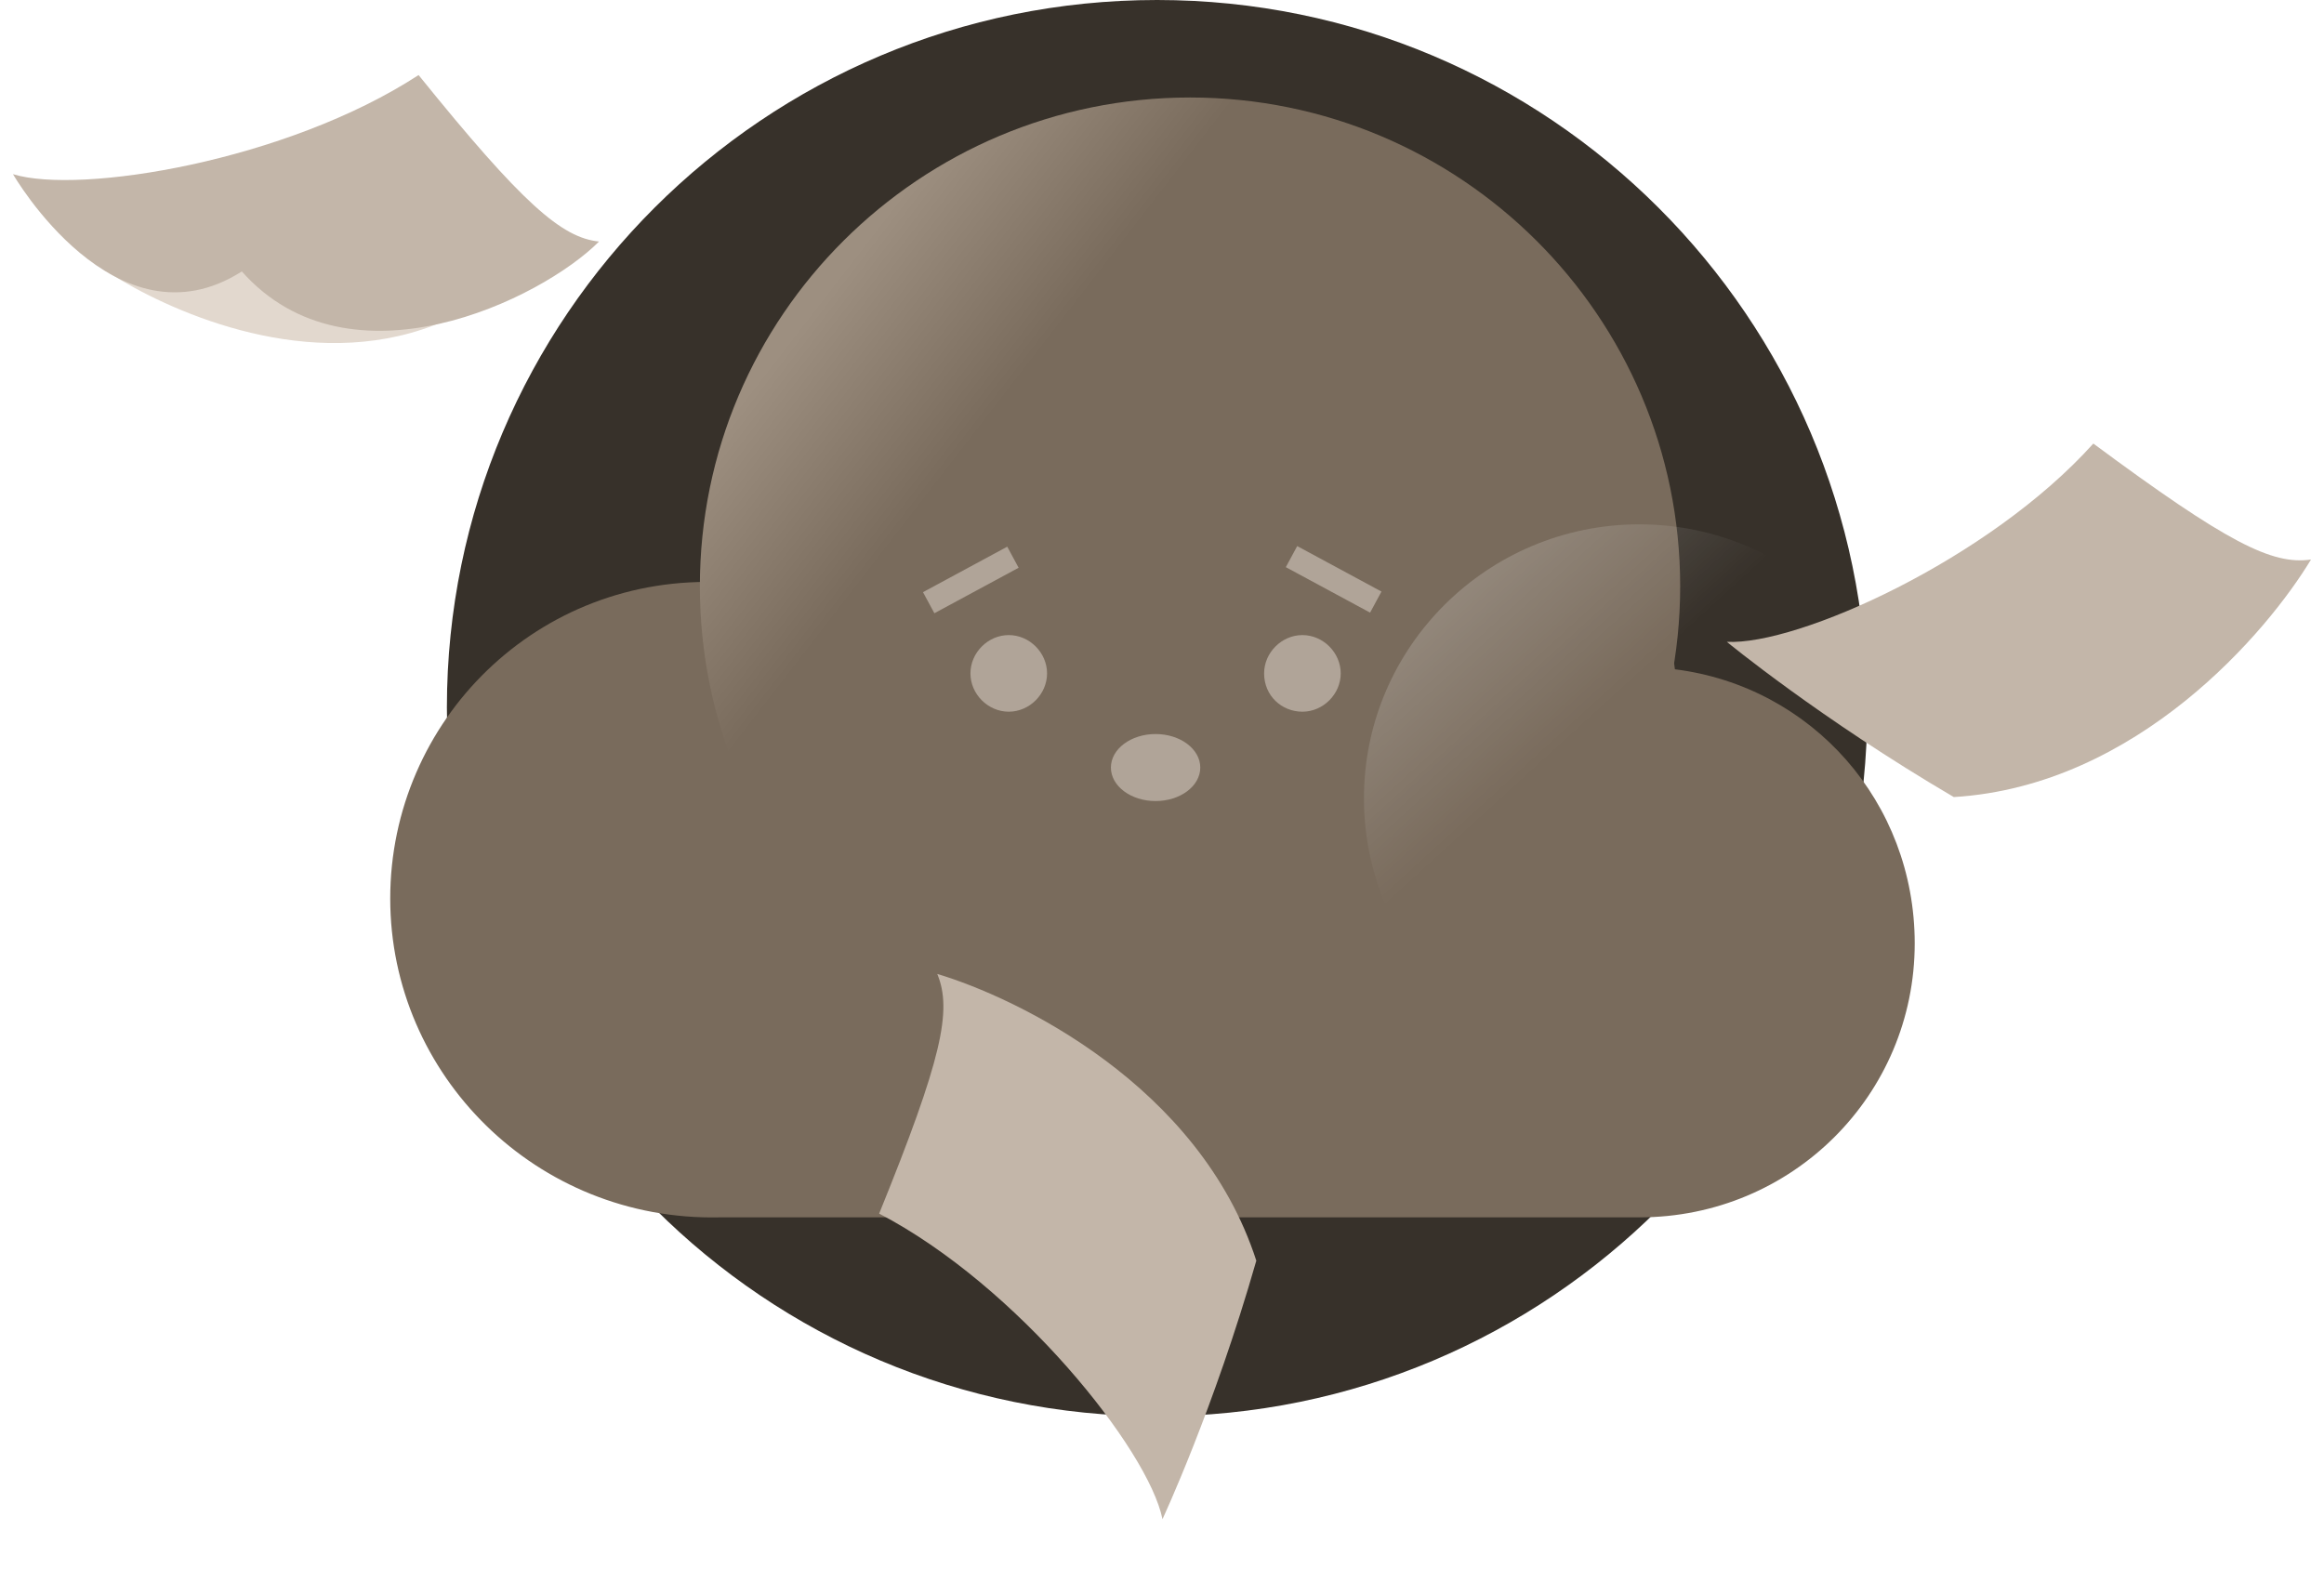 <svg width="160" height="108" viewBox="0 0 160 108" fill="none" xmlns="http://www.w3.org/2000/svg">
<path d="M79.662 97.518C106.604 97.518 128.556 75.656 128.556 48.804C128.466 21.862 106.604 0 79.662 0C52.629 0 30.767 21.862 30.767 48.713C30.767 75.656 52.629 97.518 79.662 97.518Z" fill="#37312A"/>
<g filter="url(#filter0_d_3646_31398)">
<path d="M131.822 54.973C131.822 65.405 123.385 73.841 112.863 73.841C112.681 73.841 111.139 73.841 99.8 73.841C91.908 73.841 79.298 73.841 59.16 73.841H49.544C36.935 74.114 26.866 64.044 26.866 51.889C26.866 39.642 37.026 29.482 49.816 30.117C60.793 -4.173 111.048 0.635 115.312 36.104C124.746 37.284 131.822 45.266 131.822 54.973Z" fill="#796B5C"/>
</g>
<path d="M81.93 74.023C100.526 74.023 115.675 58.964 115.675 40.368C115.675 21.771 100.526 6.713 81.93 6.713C63.333 6.713 48.184 21.771 48.184 40.368C48.184 58.964 63.243 74.023 81.93 74.023Z" fill="url(#paint0_linear_3646_31398)"/>
<path d="M112.864 73.841C123.296 73.841 131.823 65.404 131.823 54.972C131.823 44.54 123.296 36.103 112.864 36.103C102.431 36.103 93.904 44.54 93.904 54.972C93.904 65.404 102.431 73.841 112.864 73.841Z" fill="url(#paint1_linear_3646_31398)" fill-opacity="0.37"/>
<path d="M69.45 49.003C70.878 49.003 72.087 47.794 72.087 46.366C72.087 44.937 70.878 43.728 69.45 43.728C68.021 43.728 66.812 44.937 66.812 46.366C66.812 47.794 68.021 49.003 69.45 49.003Z" fill="#B0A498"/>
<path d="M89.667 49.003C91.095 49.003 92.304 47.794 92.304 46.366C92.304 44.937 91.095 43.728 89.667 43.728C88.238 43.728 87.03 44.937 87.03 46.366C87.03 47.904 88.238 49.003 89.667 49.003Z" fill="#B0A498"/>
<path d="M69.346 37.641L63.545 40.773L64.329 42.224L70.129 39.092L69.346 37.641Z" fill="#B0A498"/>
<path d="M89.308 37.6L88.525 39.051L94.327 42.182L95.11 40.732L89.308 37.6Z" fill="#B0A498"/>
<path d="M79.558 55.156C81.258 55.156 82.635 54.123 82.635 52.849C82.635 51.574 81.258 50.541 79.558 50.541C77.859 50.541 76.482 51.574 76.482 52.849C76.482 54.123 77.859 55.156 79.558 55.156Z" fill="#B0A498"/>
<path d="M16.394 13.023C16.394 13.023 3.713 16.243 7.556 18.819C11.398 21.265 20.492 25.515 29.074 22.682C37.656 19.849 29.074 15.857 29.202 15.857C29.33 15.857 16.394 13.023 16.394 13.023Z" fill="#E2D8CE"/>
<path d="M0.895 11.993C5.506 13.41 19.724 11.092 28.818 5.168C35.991 14.054 38.68 16.372 41.242 16.63C37.271 20.622 24.079 27.061 16.65 18.69C7.94 24.228 0.895 11.993 0.895 11.993Z" fill="#C3B6A9"/>
<path d="M118.886 44.192C123.753 44.449 136.946 38.526 144.119 30.541C153.341 37.366 156.415 38.912 159.105 38.526C156.159 43.419 147.193 54.108 134.513 54.881C125.291 49.472 118.886 44.192 118.886 44.192Z" fill="#C3B6A9"/>
<path d="M80.033 104.6C79.07 99.822 70.047 88.52 60.527 83.562C64.84 72.931 65.571 69.569 64.527 67.06C70 68.694 82.585 74.715 86.493 86.803C83.551 97.082 80.033 104.6 80.033 104.6Z" fill="#C3B6A9"/>
<defs>
<filter id="filter0_d_3646_31398" x="15.073" y="4.981" width="128.542" height="90.638" filterUnits="userSpaceOnUse" color-interpolation-filters="sRGB">
<feFlood flood-opacity="0" result="BackgroundImageFix"/>
<feColorMatrix in="SourceAlpha" type="matrix" values="0 0 0 0 0 0 0 0 0 0 0 0 0 0 0 0 0 0 127 0" result="hardAlpha"/>
<feOffset dy="9.979"/>
<feGaussianBlur stdDeviation="5.896"/>
<feColorMatrix type="matrix" values="0 0 0 0 0 0 0 0 0 0 0 0 0 0 0 0 0 0 0.22 0"/>
<feBlend mode="normal" in2="BackgroundImageFix" result="effect1_dropShadow_3646_31398"/>
<feBlend mode="normal" in="SourceGraphic" in2="effect1_dropShadow_3646_31398" result="shape"/>
</filter>
<linearGradient id="paint0_linear_3646_31398" x1="56.408" y1="20.694" x2="67.709" y2="29.428" gradientUnits="userSpaceOnUse">
<stop stop-color="#9D8F80"/>
<stop offset="0.994" stop-color="#796B5C"/>
</linearGradient>
<linearGradient id="paint1_linear_3646_31398" x1="91.844" y1="32.1" x2="108.623" y2="50.493" gradientUnits="userSpaceOnUse">
<stop stop-color="white"/>
<stop offset="0.994" stop-color="white" stop-opacity="0"/>
</linearGradient>
</defs>
</svg>
